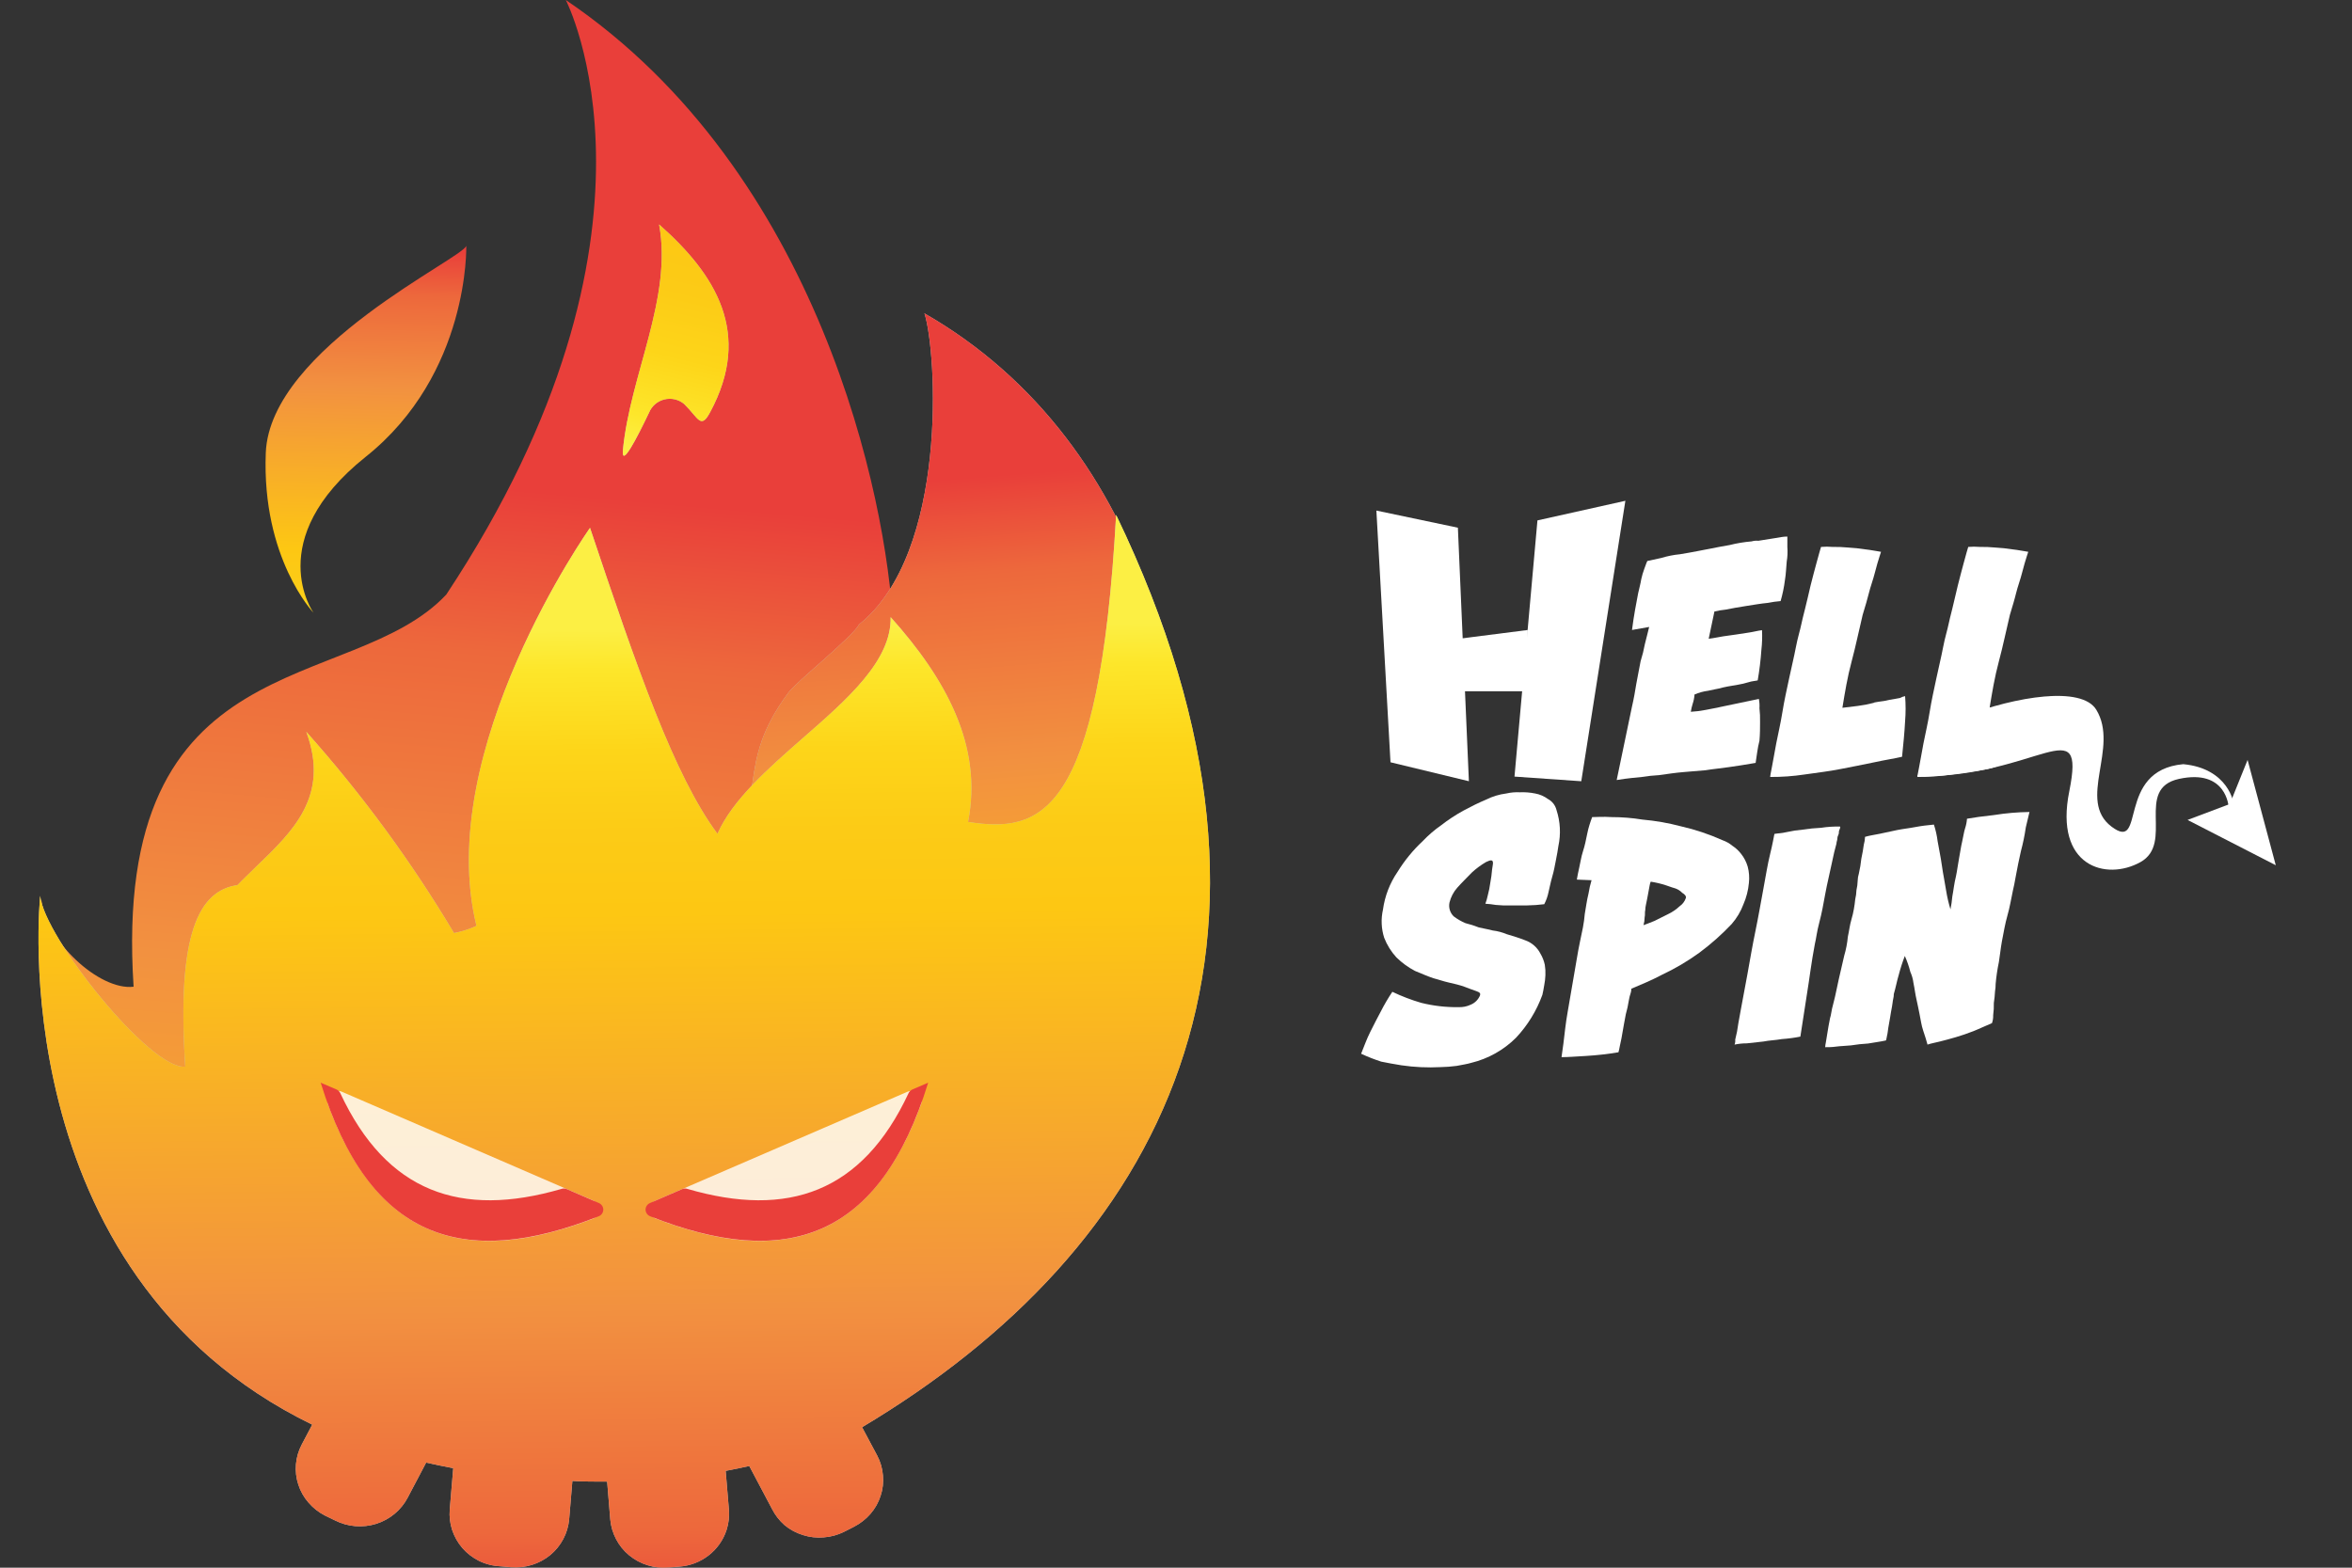 <svg width="132" height="88" viewBox="0 0 132 88" fill="none" xmlns="http://www.w3.org/2000/svg">
<rect x="0" y="0" width="132" height="88" fill="#333333" stroke="none"/>
<g clip-path="url(#clip0_427_1572)">
<path d="M55.856 65.659C55.075 61.058 56.512 57.052 56.832 52.512V52.252L56.609 52.361C55.788 52.742 54.88 52.905 53.975 52.834C53.07 52.764 52.199 52.461 51.45 51.958C50.355 54.135 48.661 56.545 47.553 58.914C48.34 61.51 46.939 64.83 43.369 64.83H42.212C41.515 64.821 40.829 64.656 40.206 64.348C39.584 64.041 39.04 63.598 38.616 63.054C38.193 62.511 37.9 61.88 37.761 61.209C37.622 60.538 37.64 59.845 37.813 59.181C38.44 56.374 40.378 53.916 41.661 51.355C43.44 48.044 45.023 44.635 46.402 41.146C47.399 38.407 49.372 38.01 50.125 35.113C49.777 28.012 46.012 9.648 31.754 0C31.754 0 38.517 13.01 25.047 33.374C19.692 39.091 6.222 35.894 7.498 55.388C5.574 55.621 2.527 52.793 2.318 50.465C2.318 50.465 -0.122 83.14 33.887 83.14C45.649 83.14 54.455 77.204 59.935 68.802C58.032 68.788 56.219 67.754 55.856 65.659Z" fill="url(#paint0_linear_427_1572)"/>
<path d="M48.208 35.057C47.859 35.742 44.722 38.241 44.248 38.878C41.18 43.028 43.23 44.582 40.504 48.903C40.068 52.068 39.46 55.209 38.684 58.311L39.151 58.242C44.032 57.558 48.912 57.133 53.758 56.304C56.364 55.489 59.031 54.873 61.734 54.463C62.392 54.354 63.066 54.38 63.714 54.538C64.365 54.689 64.975 54.974 65.506 55.373C68.692 40.946 64.529 24.841 51.882 17.59C52.579 19.726 53.242 31.031 48.208 35.057Z" fill="#C4C4C4"/>
<path d="M48.208 35.057C47.859 35.742 44.722 38.241 44.248 38.878C41.18 43.028 43.23 44.582 40.504 48.903C40.068 52.068 39.46 55.209 38.684 58.311L39.151 58.242C44.032 57.558 48.912 57.133 53.758 56.304C56.364 55.489 59.031 54.873 61.734 54.463C62.392 54.354 63.066 54.38 63.714 54.538C64.365 54.689 64.975 54.974 65.506 55.373C68.692 40.946 64.529 24.841 51.882 17.59C52.579 19.726 53.242 31.031 48.208 35.057Z" fill="url(#paint1_linear_427_1572)"/>
<path d="M20.515 25.65C26.371 20.987 26.169 13.783 26.169 13.783C26.169 14.42 15.146 19.508 14.916 25.424C14.686 31.34 17.593 34.394 17.593 34.394C17.593 34.394 14.679 30.313 20.515 25.65Z" fill="url(#paint2_linear_427_1572)"/>
<path fill-rule="evenodd" clip-rule="evenodd" d="M54.329 46.138C58.366 46.761 61.698 45.96 62.64 28.904C74.394 53.301 65.101 70.131 48.382 80.115L49.232 81.71C49.414 82.055 49.523 82.432 49.553 82.82C49.59 83.208 49.545 83.599 49.421 83.97C49.302 84.342 49.107 84.687 48.849 84.983C48.591 85.278 48.279 85.522 47.929 85.702L47.378 85.983C47.022 86.162 46.633 86.269 46.234 86.298C45.839 86.334 45.44 86.29 45.063 86.168C44.682 86.051 44.329 85.86 44.024 85.606C43.736 85.35 43.5 85.044 43.327 84.703L42.051 82.292C41.619 82.388 41.173 82.484 40.726 82.566L40.908 84.737C40.941 85.125 40.896 85.516 40.775 85.887C40.592 86.448 40.243 86.943 39.772 87.309C39.302 87.675 38.731 87.895 38.133 87.941L37.512 87.989C37.117 88.023 36.719 87.98 36.341 87.862C35.963 87.745 35.613 87.555 35.309 87.305C35.006 87.055 34.757 86.747 34.577 86.401C34.396 86.055 34.284 85.678 34.249 85.291L34.075 83.169C33.378 83.169 32.757 83.169 32.123 83.128L31.942 85.291C31.87 86.069 31.489 86.787 30.882 87.291C30.271 87.791 29.485 88.037 28.693 87.975L28.072 87.921C27.655 87.902 27.246 87.797 26.873 87.613C26.519 87.434 26.204 87.19 25.946 86.894C25.691 86.595 25.497 86.251 25.374 85.88C25.254 85.511 25.209 85.123 25.241 84.737L25.437 82.415C24.921 82.32 24.412 82.21 23.917 82.1L22.878 84.073C22.511 84.771 21.877 85.298 21.114 85.538C20.734 85.657 20.334 85.701 19.937 85.668C19.54 85.635 19.153 85.526 18.799 85.346L18.235 85.072C17.882 84.892 17.57 84.645 17.314 84.346C17.056 84.052 16.862 83.71 16.743 83.34C16.621 82.969 16.576 82.579 16.61 82.191C16.643 81.803 16.755 81.425 16.938 81.08L17.523 79.971C-0.004 71.432 2.255 50.288 2.255 50.288C2.478 52.609 8.467 60.093 10.398 59.874C9.903 52.376 11.179 49.987 13.326 49.685C13.654 49.343 14.024 49.001 14.344 48.679C16.436 46.666 18.527 44.694 17.189 41.078C20.31 44.578 23.086 48.361 25.479 52.376C25.915 52.295 26.339 52.159 26.741 51.972C24.307 42.085 33.113 29.63 33.113 29.63C35.755 37.524 37.84 43.543 40.266 46.803C41.117 44.885 43.097 43.153 45.056 41.434C47.573 39.236 50.041 37.079 49.985 34.642C53.074 38.093 55.173 41.859 54.329 46.138Z" fill="#C4C4C4"/>
<path fill-rule="evenodd" clip-rule="evenodd" d="M54.329 46.138C58.366 46.761 61.698 45.96 62.64 28.904C74.394 53.301 65.101 70.131 48.382 80.115L49.232 81.71C49.414 82.055 49.523 82.432 49.553 82.82C49.59 83.208 49.545 83.599 49.421 83.97C49.302 84.342 49.107 84.687 48.849 84.983C48.591 85.278 48.279 85.522 47.929 85.702L47.378 85.983C47.022 86.162 46.633 86.269 46.234 86.298C45.839 86.334 45.44 86.29 45.063 86.168C44.682 86.051 44.329 85.86 44.024 85.606C43.736 85.35 43.5 85.044 43.327 84.703L42.051 82.292C41.619 82.388 41.173 82.484 40.726 82.566L40.908 84.737C40.941 85.125 40.896 85.516 40.775 85.887C40.592 86.448 40.243 86.943 39.772 87.309C39.302 87.675 38.731 87.895 38.133 87.941L37.512 87.989C37.117 88.023 36.719 87.98 36.341 87.862C35.963 87.745 35.613 87.555 35.309 87.305C35.006 87.055 34.757 86.747 34.577 86.401C34.396 86.055 34.284 85.678 34.249 85.291L34.075 83.169C33.378 83.169 32.757 83.169 32.123 83.128L31.942 85.291C31.87 86.069 31.489 86.787 30.882 87.291C30.271 87.791 29.485 88.037 28.693 87.975L28.072 87.921C27.655 87.902 27.246 87.797 26.873 87.613C26.519 87.434 26.204 87.19 25.946 86.894C25.691 86.595 25.497 86.251 25.374 85.88C25.254 85.511 25.209 85.123 25.241 84.737L25.437 82.415C24.921 82.32 24.412 82.21 23.917 82.1L22.878 84.073C22.511 84.771 21.877 85.298 21.114 85.538C20.734 85.657 20.334 85.701 19.937 85.668C19.54 85.635 19.153 85.526 18.799 85.346L18.235 85.072C17.882 84.892 17.57 84.645 17.314 84.346C17.056 84.052 16.862 83.71 16.743 83.34C16.621 82.969 16.576 82.579 16.61 82.191C16.643 81.803 16.755 81.425 16.938 81.08L17.523 79.971C-0.004 71.432 2.255 50.288 2.255 50.288C2.478 52.609 8.467 60.093 10.398 59.874C9.903 52.376 11.179 49.987 13.326 49.685C13.654 49.343 14.024 49.001 14.344 48.679C16.436 46.666 18.527 44.694 17.189 41.078C20.31 44.578 23.086 48.361 25.479 52.376C25.915 52.295 26.339 52.159 26.741 51.972C24.307 42.085 33.113 29.63 33.113 29.63C35.755 37.524 37.84 43.543 40.266 46.803C41.117 44.885 43.097 43.153 45.056 41.434C47.573 39.236 50.041 37.079 49.985 34.642C53.074 38.093 55.173 41.859 54.329 46.138Z" fill="url(#paint3_linear_427_1572)"/>
<path d="M39.855 23.137C42.24 18.707 40.169 15.407 36.99 12.599C37.757 16.708 35.359 21.07 34.961 25.26C34.864 26.294 35.728 24.623 36.425 23.165C36.498 22.983 36.614 22.82 36.763 22.691C36.912 22.562 37.091 22.469 37.284 22.422C37.477 22.374 37.679 22.373 37.873 22.417C38.067 22.462 38.247 22.552 38.398 22.679C39.214 23.48 39.326 24.123 39.855 23.137Z" fill="#C4C4C4"/>
<path d="M39.855 23.137C42.24 18.707 40.169 15.407 36.99 12.599C37.757 16.708 35.359 21.07 34.961 25.26C34.864 26.294 35.728 24.623 36.425 23.165C36.498 22.983 36.614 22.82 36.763 22.691C36.912 22.562 37.091 22.469 37.284 22.422C37.477 22.374 37.679 22.373 37.873 22.417C38.067 22.462 38.247 22.552 38.398 22.679C39.214 23.48 39.326 24.123 39.855 23.137Z" fill="url(#paint4_linear_427_1572)"/>
<g opacity="0.9">
<path opacity="0.9" d="M33.281 67.385L19.205 61.291C19.1 61.245 18.984 61.228 18.87 61.243C18.758 61.263 18.654 61.312 18.57 61.387C18.491 61.464 18.435 61.561 18.41 61.668C18.375 61.775 18.375 61.889 18.41 61.996C21.199 69.576 26.163 71.131 33.253 68.419C33.362 68.385 33.457 68.317 33.525 68.227C33.591 68.135 33.627 68.025 33.627 67.912C33.627 67.8 33.591 67.69 33.525 67.597C33.467 67.504 33.382 67.43 33.281 67.385Z" fill="white"/>
</g>
<path d="M19.099 61.365C19.058 61.273 18.983 61.2 18.89 61.159L17.998 60.776C20.703 69.534 25.953 71.314 33.601 68.274C33.678 68.243 33.744 68.191 33.789 68.123C33.834 68.056 33.858 67.977 33.859 67.897C33.858 67.819 33.833 67.743 33.789 67.678C33.744 67.61 33.678 67.557 33.601 67.527L31.788 66.74C31.696 66.706 31.595 66.706 31.503 66.74C25.862 68.383 21.7 66.932 19.099 61.365Z" fill="#E93F3A"/>
<g opacity="0.9">
<path opacity="0.9" d="M36.815 67.385L50.913 61.291C51.018 61.244 51.134 61.228 51.248 61.243C51.358 61.261 51.46 61.312 51.54 61.387C51.624 61.463 51.682 61.561 51.708 61.67C51.734 61.779 51.727 61.892 51.687 61.996C48.898 69.576 43.934 71.131 36.843 68.419C36.735 68.385 36.64 68.318 36.571 68.228C36.5 68.138 36.461 68.027 36.46 67.913C36.455 67.799 36.487 67.686 36.55 67.591C36.615 67.497 36.708 67.426 36.815 67.385Z" fill="white"/>
</g>
<path d="M50.99 61.365C51.033 61.274 51.107 61.201 51.199 61.159L52.091 60.776C49.393 69.534 44.136 71.314 36.488 68.274C36.411 68.243 36.345 68.191 36.3 68.123C36.255 68.056 36.231 67.977 36.23 67.897C36.231 67.819 36.256 67.743 36.3 67.678C36.345 67.61 36.411 67.557 36.488 67.527L38.308 66.74C38.397 66.706 38.497 66.706 38.587 66.74C44.227 68.383 48.389 66.932 50.99 61.365Z" fill="#E93F3A"/>
<path d="M122.771 46.026L125.143 45.132L126.14 42.657L127.722 48.569L122.771 46.026Z" fill="white"/>
<path d="M122.53 42.896C118.714 43.24 120.468 47.882 118.507 46.404C116.546 44.925 118.953 41.971 117.647 39.837C116.824 38.497 113.177 39.081 110.187 40.216C109.052 40.044 112.353 40.998 112.387 41.04C112.44 41.128 112.486 41.221 112.525 41.316C112.601 41.389 112.67 41.469 112.73 41.556C113.005 41.9 107.436 43.173 107.608 43.585C114.416 43.619 117.062 39.77 116.135 44.409C115.275 48.639 118.198 49.463 120.122 48.396C122.047 47.33 119.779 44.273 122.289 43.723C124.972 43.139 125.076 45.303 125.076 45.303L125.335 45.097C125.385 45.126 125.076 43.134 122.53 42.896Z" fill="white"/>
<path d="M98.53 42.824C97.982 42.925 97.465 42.996 97.018 43.063C96.571 43.131 96.124 43.168 95.719 43.236L94.48 43.34C94.07 43.374 93.587 43.442 93.106 43.512C92.783 43.529 92.462 43.563 92.142 43.614C91.833 43.648 91.363 43.681 90.732 43.786L91.592 39.66C91.696 39.215 91.766 38.803 91.833 38.388C91.901 37.973 92.005 37.53 92.075 37.118C92.174 36.802 92.254 36.481 92.314 36.156C92.418 35.778 92.488 35.433 92.555 35.193L91.592 35.363C91.696 34.539 91.833 33.85 91.937 33.303C92.005 32.992 92.075 32.752 92.109 32.52C92.152 32.322 92.209 32.127 92.28 31.936C92.35 31.764 92.384 31.629 92.452 31.49C92.659 31.456 92.898 31.386 93.244 31.318C93.582 31.215 93.931 31.146 94.283 31.112C94.662 31.042 94.935 31.008 95.246 30.94C95.558 30.872 95.831 30.836 95.969 30.802C96.311 30.734 96.654 30.664 97.067 30.596C97.474 30.494 97.888 30.425 98.306 30.39C98.428 30.354 98.556 30.343 98.683 30.356C98.924 30.322 99.13 30.286 99.337 30.252C99.545 30.218 99.784 30.184 99.956 30.15C100.073 30.13 100.192 30.12 100.311 30.119V30.703C100.333 30.978 100.321 31.255 100.275 31.527C100.241 31.837 100.241 32.179 100.174 32.57C100.124 32.966 100.043 33.358 99.932 33.741C99.69 33.761 99.449 33.795 99.21 33.843C98.834 33.877 98.454 33.947 98.007 34.015C97.561 34.083 97.182 34.153 96.839 34.221C96.63 34.242 96.422 34.276 96.218 34.325L95.896 35.856C96.205 35.822 96.48 35.751 96.722 35.718C96.963 35.684 97.241 35.65 97.444 35.616C97.647 35.582 97.891 35.545 98.132 35.511C98.374 35.478 98.613 35.41 98.888 35.373C98.907 35.74 98.896 36.108 98.854 36.474C98.814 37.05 98.745 37.623 98.647 38.192C98.509 38.229 98.337 38.229 98.127 38.297C97.917 38.364 97.748 38.398 97.54 38.435C97.332 38.471 97.163 38.503 96.956 38.536C96.748 38.57 96.647 38.607 96.509 38.641C96.371 38.675 96.132 38.709 95.857 38.776C95.596 38.809 95.342 38.88 95.101 38.985C95.089 39.163 95.054 39.338 94.997 39.507C94.951 39.653 94.916 39.803 94.893 39.955C95.171 39.94 95.447 39.905 95.719 39.851C96.028 39.783 96.304 39.749 96.579 39.679L98.712 39.233C98.745 39.404 98.757 39.58 98.745 39.754C98.775 40.014 98.786 40.275 98.779 40.537C98.779 40.844 98.779 41.188 98.745 41.58C98.633 42 98.6 42.412 98.53 42.824Z" fill="white"/>
<path d="M106.919 39.077C106.957 39.546 106.957 40.018 106.919 40.488C106.885 41.139 106.818 41.791 106.748 42.48C106.301 42.584 105.82 42.652 105.189 42.79C104.558 42.928 103.987 43.03 103.298 43.168C102.61 43.306 101.958 43.374 101.27 43.476C100.633 43.572 99.989 43.618 99.345 43.614C99.345 43.58 99.379 43.374 99.449 43.03C99.519 42.686 99.587 42.248 99.688 41.726C99.789 41.205 99.929 40.626 100.033 39.974C100.137 39.322 100.272 38.735 100.41 38.083C100.548 37.431 100.685 36.879 100.789 36.331C100.893 35.783 101.031 35.366 101.098 35.027C101.132 34.855 101.202 34.578 101.306 34.166C101.41 33.754 101.511 33.309 101.615 32.863C101.719 32.417 101.854 31.968 101.958 31.559C102.062 31.149 102.166 30.836 102.2 30.701C102.416 30.682 102.635 30.682 102.851 30.701C103.138 30.696 103.426 30.707 103.711 30.735C104.034 30.752 104.356 30.786 104.675 30.836C105.018 30.873 105.327 30.941 105.568 30.975C105.535 31.079 105.465 31.285 105.363 31.629C105.262 31.973 105.189 32.315 105.052 32.727C104.914 33.139 104.846 33.483 104.742 33.827C104.639 34.172 104.571 34.411 104.537 34.516C104.329 35.374 104.158 36.234 103.919 37.124C103.68 38.013 103.54 38.876 103.4 39.731C103.675 39.695 103.984 39.661 104.259 39.627C104.561 39.589 104.859 39.532 105.153 39.455C105.187 39.421 105.29 39.421 105.462 39.387C105.659 39.367 105.854 39.333 106.046 39.283C106.288 39.249 106.426 39.215 106.631 39.181C106.72 39.13 106.818 39.095 106.919 39.077Z" fill="white"/>
<path d="M115.205 39.077C115.243 39.546 115.243 40.018 115.205 40.488C115.171 41.139 115.034 41.244 114.966 41.93C114.519 42.034 113.898 42.378 113.28 42.514C112.662 42.649 112.241 43.035 111.561 43.168C110.88 43.301 110.221 43.374 109.532 43.476C108.895 43.572 108.252 43.618 107.607 43.614C107.607 43.58 107.641 43.374 107.711 43.03C107.781 42.686 107.849 42.248 107.95 41.726C108.052 41.205 108.192 40.626 108.296 39.974C108.4 39.322 108.535 38.735 108.672 38.083C108.81 37.431 108.948 36.879 109.052 36.331C109.156 35.783 109.293 35.366 109.361 35.027C109.395 34.855 109.465 34.578 109.569 34.166C109.672 33.754 109.774 33.309 109.878 32.863C109.982 32.417 110.117 31.968 110.22 31.559C110.324 31.149 110.426 30.836 110.462 30.701C110.679 30.682 110.897 30.682 111.114 30.701C111.401 30.696 111.688 30.707 111.974 30.735C112.297 30.752 112.618 30.786 112.937 30.836C113.28 30.873 113.589 30.941 113.831 30.975C113.797 31.079 113.727 31.285 113.626 31.629C113.524 31.973 113.452 32.315 113.314 32.727C113.176 33.139 113.109 33.483 113.005 33.827C112.901 34.172 112.834 34.411 112.8 34.516C112.592 35.374 112.421 36.234 112.182 37.124C111.943 38.013 111.802 38.876 111.662 39.731C111.937 39.695 112.247 39.661 112.522 39.627C112.823 39.589 113.122 39.532 113.415 39.455C113.449 39.421 113.553 39.421 113.724 39.387C113.922 39.367 114.117 39.332 114.309 39.283C114.55 39.249 114.688 39.215 114.893 39.181C114.989 39.124 115.095 39.089 115.205 39.077Z" fill="white"/>
<path d="M77.246 28.66L81.82 29.622L82.438 43.853L78.038 42.789L77.246 28.66Z" fill="white"/>
<path d="M80.857 35.985L85.74 35.364V38.804H81.091L80.857 35.985Z" fill="white"/>
<path d="M86.285 29.212L91.22 28.111L88.745 43.854L84.997 43.593L86.285 29.212Z" fill="white"/>
<path d="M76.389 59.15C76.56 58.738 76.698 58.326 76.908 57.914C77.119 57.502 77.321 57.087 77.493 56.78C77.687 56.398 77.903 56.029 78.142 55.674C78.663 55.923 79.204 56.13 79.758 56.292C80.443 56.463 81.148 56.545 81.854 56.535C82.091 56.545 82.327 56.498 82.542 56.396C82.659 56.348 82.765 56.277 82.854 56.188C82.943 56.098 83.014 55.992 83.062 55.875C83.096 55.773 83.062 55.703 82.854 55.635C82.646 55.567 82.477 55.497 82.202 55.395C81.927 55.293 81.618 55.223 81.306 55.152C80.994 55.082 80.721 54.98 80.449 54.913C80.137 54.808 79.828 54.673 79.41 54.501C79.029 54.3 78.679 54.045 78.371 53.744C78.076 53.423 77.844 53.05 77.685 52.644C77.521 52.133 77.497 51.587 77.615 51.063C77.72 50.297 78.003 49.567 78.441 48.93C78.832 48.297 79.305 47.719 79.849 47.212C80.164 46.88 80.512 46.581 80.888 46.32C81.279 46.015 81.695 45.742 82.129 45.504C82.576 45.264 82.989 45.058 83.402 44.886C83.758 44.707 84.142 44.59 84.537 44.541C84.785 44.484 85.039 44.461 85.293 44.474C85.581 44.461 85.87 44.484 86.153 44.541C86.414 44.587 86.661 44.694 86.875 44.852C86.994 44.915 87.098 45.003 87.181 45.109C87.263 45.216 87.323 45.339 87.355 45.47C87.569 46.125 87.605 46.825 87.459 47.499C87.425 47.739 87.389 47.945 87.322 48.281C87.254 48.617 87.218 48.865 87.116 49.209C87.015 49.554 86.979 49.794 86.909 50.067C86.861 50.307 86.78 50.539 86.667 50.756C86.348 50.796 86.027 50.819 85.706 50.824H84.776C84.5 50.834 84.223 50.825 83.948 50.797C83.754 50.764 83.559 50.741 83.363 50.73C83.421 50.573 83.467 50.411 83.501 50.247C83.561 50.022 83.608 49.793 83.638 49.561C83.686 49.312 83.72 49.059 83.74 48.805C83.776 48.563 83.81 48.427 83.776 48.357C83.742 48.286 83.672 48.255 83.397 48.391C83.113 48.557 82.847 48.754 82.605 48.977C82.345 49.251 82.056 49.525 81.781 49.835C81.573 50.071 81.426 50.354 81.35 50.659C81.319 50.799 81.325 50.945 81.367 51.082C81.409 51.219 81.485 51.343 81.589 51.442C81.791 51.594 82.011 51.721 82.243 51.82C82.5 51.883 82.753 51.963 82.999 52.06C83.275 52.127 83.519 52.161 83.779 52.232C84.046 52.264 84.309 52.334 84.558 52.438C84.901 52.539 85.246 52.644 85.597 52.782C85.97 52.913 86.278 53.184 86.457 53.538C86.57 53.73 86.651 53.939 86.698 54.156C86.73 54.349 86.741 54.545 86.732 54.74C86.725 54.937 86.701 55.132 86.662 55.325C86.629 55.531 86.595 55.705 86.561 55.846C86.236 56.741 85.733 57.56 85.082 58.253C84.389 58.944 83.52 59.431 82.571 59.661C82.332 59.732 82.09 59.766 81.747 59.833C81.45 59.873 81.151 59.895 80.851 59.901C80.116 59.94 79.379 59.906 78.651 59.799C78.204 59.732 77.872 59.661 77.516 59.593C77.132 59.469 76.755 59.321 76.389 59.15Z" fill="white"/>
<path d="M98.153 49.563C98.115 49.977 98.011 50.383 97.844 50.765C97.693 51.168 97.471 51.541 97.189 51.865C96.631 52.456 96.023 52.996 95.371 53.48C94.712 53.958 94.009 54.372 93.272 54.718C92.688 55.029 92.104 55.268 91.553 55.501C91.556 55.582 91.545 55.663 91.519 55.74C91.472 55.875 91.437 56.014 91.415 56.155C91.374 56.419 91.317 56.68 91.244 56.937C91.176 57.245 91.106 57.72 91.002 58.278C90.969 58.45 90.935 58.585 90.901 58.758C90.884 58.862 90.861 58.966 90.831 59.068C90.229 59.169 89.622 59.238 89.013 59.274C88.428 59.308 87.974 59.342 87.636 59.342C87.706 58.896 87.774 58.346 87.844 57.727C87.914 57.109 88.049 56.455 88.153 55.803C88.257 55.151 88.392 54.463 88.496 53.808C88.6 53.154 88.737 52.572 88.839 52.056C88.886 51.806 88.921 51.553 88.942 51.299C89.013 50.921 89.046 50.577 89.15 50.165C89.19 49.909 89.247 49.657 89.322 49.409L88.496 49.375C88.529 49.203 88.566 48.963 88.633 48.687C88.701 48.41 88.737 48.102 88.839 47.792C88.94 47.482 89.013 47.14 89.08 46.796C89.148 46.452 89.252 46.144 89.356 45.867C89.597 45.867 89.94 45.834 90.457 45.867C91.032 45.867 91.606 45.913 92.174 46.006C92.905 46.07 93.63 46.197 94.34 46.384C95.143 46.567 95.926 46.829 96.678 47.166C96.877 47.236 97.063 47.341 97.226 47.477C97.41 47.597 97.573 47.748 97.709 47.922C97.88 48.136 98.008 48.382 98.085 48.645C98.165 48.944 98.188 49.255 98.153 49.563ZM92.239 51.933C92.41 51.865 92.618 51.795 92.857 51.693L93.613 51.315C93.853 51.202 94.074 51.052 94.267 50.869C94.426 50.76 94.546 50.603 94.61 50.421C94.647 50.319 94.576 50.215 94.405 50.113C94.299 50.003 94.169 49.92 94.026 49.87C93.924 49.837 93.787 49.803 93.506 49.698C93.226 49.606 92.938 49.537 92.646 49.492C92.646 49.492 92.613 49.526 92.576 49.735C92.543 49.904 92.509 50.076 92.475 50.282C92.441 50.488 92.405 50.627 92.371 50.804C92.35 50.895 92.339 50.987 92.337 51.08C92.301 51.216 92.337 51.341 92.301 51.492C92.299 51.641 92.278 51.789 92.239 51.933Z" fill="white"/>
<path d="M101.041 58.189C100.698 58.257 100.351 58.303 100.002 58.327C99.623 58.395 99.314 58.395 98.963 58.465L98.036 58.567C97.805 58.566 97.574 58.59 97.348 58.637C97.382 58.549 97.395 58.454 97.384 58.361C97.418 58.222 97.452 58.053 97.485 57.915C97.519 57.675 97.589 57.26 97.693 56.71C97.797 56.16 97.932 55.44 98.07 54.684C98.207 53.928 98.345 53.101 98.517 52.277C98.688 51.453 98.828 50.626 98.963 49.904C99.098 49.181 99.205 48.496 99.343 47.945C99.48 47.395 99.548 46.983 99.584 46.811C99.756 46.777 99.997 46.777 100.27 46.709C100.565 46.643 100.864 46.597 101.166 46.571C101.51 46.518 101.857 46.483 102.205 46.467C102.557 46.412 102.914 46.389 103.27 46.399C103.27 46.399 103.304 46.433 103.236 46.571C103.169 46.709 103.236 46.743 103.166 46.879C103.096 47.014 103.132 47.087 103.098 47.189C103.079 47.245 103.068 47.303 103.065 47.361C102.995 47.601 102.893 48.013 102.789 48.53C102.685 49.046 102.548 49.573 102.444 50.146C102.34 50.72 102.239 51.281 102.101 51.794C101.963 52.308 101.93 52.689 101.859 52.965C101.654 54.029 101.55 54.958 101.413 55.784C101.275 56.611 101.179 57.365 101.041 58.189Z" fill="white"/>
<path d="M112 55.234C112.001 55.372 111.989 55.51 111.966 55.646C111.955 55.864 111.933 56.082 111.899 56.298C111.905 56.528 111.893 56.758 111.862 56.986C111.868 57.138 111.845 57.289 111.795 57.432C111.452 57.571 111.107 57.743 110.756 57.881C110.405 58.019 110.101 58.121 109.758 58.223C109.416 58.324 109.14 58.395 108.865 58.465C108.59 58.535 108.382 58.567 108.177 58.637C108.109 58.395 108.039 58.155 107.935 57.855C107.831 57.555 107.797 57.237 107.73 56.929C107.662 56.621 107.626 56.379 107.558 56.102C107.491 55.826 107.454 55.484 107.387 55.174C107.361 54.961 107.302 54.752 107.213 54.556C107.136 54.25 107.032 53.95 106.904 53.662C106.769 54.01 106.655 54.366 106.561 54.728C106.457 55.072 106.39 55.451 106.286 55.795C106.286 55.887 106.274 55.979 106.252 56.069C106.218 56.207 106.218 56.342 106.182 56.514C106.145 56.687 106.114 56.893 106.08 57.099C106.047 57.305 106.01 57.477 105.977 57.685C105.943 57.894 105.943 57.993 105.906 58.131C105.87 58.27 105.873 58.371 105.839 58.405C105.53 58.475 105.221 58.509 104.841 58.577C104.519 58.595 104.197 58.63 103.878 58.682C103.569 58.715 103.293 58.715 103.054 58.749C102.815 58.783 102.608 58.783 102.434 58.783C102.438 58.695 102.45 58.608 102.47 58.523L102.571 57.904C102.608 57.662 102.641 57.49 102.675 57.32C102.69 57.215 102.714 57.111 102.745 57.01C102.787 56.746 102.844 56.485 102.917 56.228C103.018 55.85 103.088 55.445 103.192 54.989C103.296 54.533 103.397 54.095 103.501 53.649C103.604 53.301 103.673 52.944 103.706 52.582C103.777 52.274 103.81 51.93 103.914 51.586C104.018 51.242 104.086 50.83 104.119 50.486C104.16 50.314 104.183 50.14 104.189 49.964C104.229 49.793 104.252 49.618 104.257 49.442C104.26 49.303 104.283 49.164 104.325 49.03C104.388 48.758 104.434 48.482 104.462 48.204C104.532 47.896 104.566 47.654 104.6 47.421C104.642 47.276 104.666 47.127 104.67 46.975C104.912 46.905 105.151 46.871 105.496 46.803L106.457 46.597C106.803 46.527 107.145 46.493 107.496 46.425C107.847 46.357 108.184 46.321 108.535 46.287C108.635 46.589 108.704 46.9 108.743 47.215C108.81 47.627 108.914 48.076 108.984 48.59C109.055 49.103 109.156 49.552 109.223 50C109.28 50.353 109.361 50.702 109.465 51.044C109.514 50.805 109.548 50.564 109.569 50.321C109.636 49.98 109.67 49.601 109.774 49.187C109.842 48.879 109.878 48.535 109.945 48.191C110.013 47.846 110.049 47.539 110.117 47.262C110.184 46.986 110.221 46.678 110.291 46.48C110.346 46.311 110.38 46.136 110.392 45.958C110.771 45.891 111.252 45.823 111.907 45.752C112.565 45.646 113.231 45.589 113.899 45.58C113.865 45.718 113.797 45.995 113.694 46.441C113.629 46.893 113.537 47.34 113.418 47.781C113.314 48.264 113.213 48.71 113.143 49.122C113.073 49.534 113.005 49.844 112.971 49.982C112.868 50.462 112.8 50.91 112.662 51.39C112.525 51.87 112.455 52.319 112.353 52.835C112.283 53.213 112.249 53.591 112.182 54.003C112.097 54.41 112.036 54.821 112 55.234Z" fill="white"/>
</g>
<defs>
<linearGradient id="paint0_linear_427_1572" x1="26.434" y1="111.303" x2="33.719" y2="27.907" gradientUnits="userSpaceOnUse">
<stop stop-color="#FCEF44"/>
<stop offset="0.04" stop-color="#FDE62A"/>
<stop offset="0.12" stop-color="#FDD519"/>
<stop offset="0.2" stop-color="#FCCB16"/>
<stop offset="0.28" stop-color="#FDC713"/>
<stop offset="0.67" stop-color="#F29140"/>
<stop offset="0.89" stop-color="#ED683C"/>
<stop offset="1" stop-color="#E93F3A"/>
</linearGradient>
<linearGradient id="paint1_linear_427_1572" x1="54.622" y1="75.676" x2="50.734" y2="27.103" gradientUnits="userSpaceOnUse">
<stop stop-color="#FCEF44"/>
<stop offset="0.04" stop-color="#FDE62A"/>
<stop offset="0.12" stop-color="#FDD519"/>
<stop offset="0.2" stop-color="#FCCB16"/>
<stop offset="0.28" stop-color="#FDC713"/>
<stop offset="0.67" stop-color="#F29140"/>
<stop offset="0.89" stop-color="#ED683C"/>
<stop offset="1" stop-color="#E93F3A"/>
</linearGradient>
<linearGradient id="paint2_linear_427_1572" x1="20.076" y1="37.502" x2="20.674" y2="13.954" gradientUnits="userSpaceOnUse">
<stop stop-color="#FCEF44"/>
<stop offset="0.04" stop-color="#FDE62A"/>
<stop offset="0.12" stop-color="#FDD519"/>
<stop offset="0.2" stop-color="#FCCB16"/>
<stop offset="0.28" stop-color="#FDC713"/>
<stop offset="0.67" stop-color="#F29140"/>
<stop offset="0.89" stop-color="#ED683C"/>
<stop offset="1" stop-color="#E93F3A"/>
</linearGradient>
<linearGradient id="paint3_linear_427_1572" x1="34.856" y1="35.333" x2="35.535" y2="92.166" gradientUnits="userSpaceOnUse">
<stop stop-color="#FCEF44"/>
<stop offset="0.04" stop-color="#FDE62A"/>
<stop offset="0.12" stop-color="#FDD519"/>
<stop offset="0.2" stop-color="#FCCB16"/>
<stop offset="0.28" stop-color="#FDC713"/>
<stop offset="0.67" stop-color="#F29140"/>
<stop offset="0.89" stop-color="#ED683C"/>
<stop offset="1" stop-color="#E93F3A"/>
</linearGradient>
<linearGradient id="paint4_linear_427_1572" x1="36.683" y1="25.349" x2="47.492" y2="-19.058" gradientUnits="userSpaceOnUse">
<stop stop-color="#FCEF44"/>
<stop offset="0.04" stop-color="#FDE62A"/>
<stop offset="0.12" stop-color="#FDD519"/>
<stop offset="0.2" stop-color="#FCCB16"/>
<stop offset="0.28" stop-color="#FDC713"/>
<stop offset="0.67" stop-color="#F29140"/>
<stop offset="0.89" stop-color="#ED683C"/>
<stop offset="1" stop-color="#E93F3A"/>
</linearGradient>
<clipPath id="clip0_427_1572">
<rect width="132" height="88" fill="white"/>
</clipPath>
</defs>
</svg>
